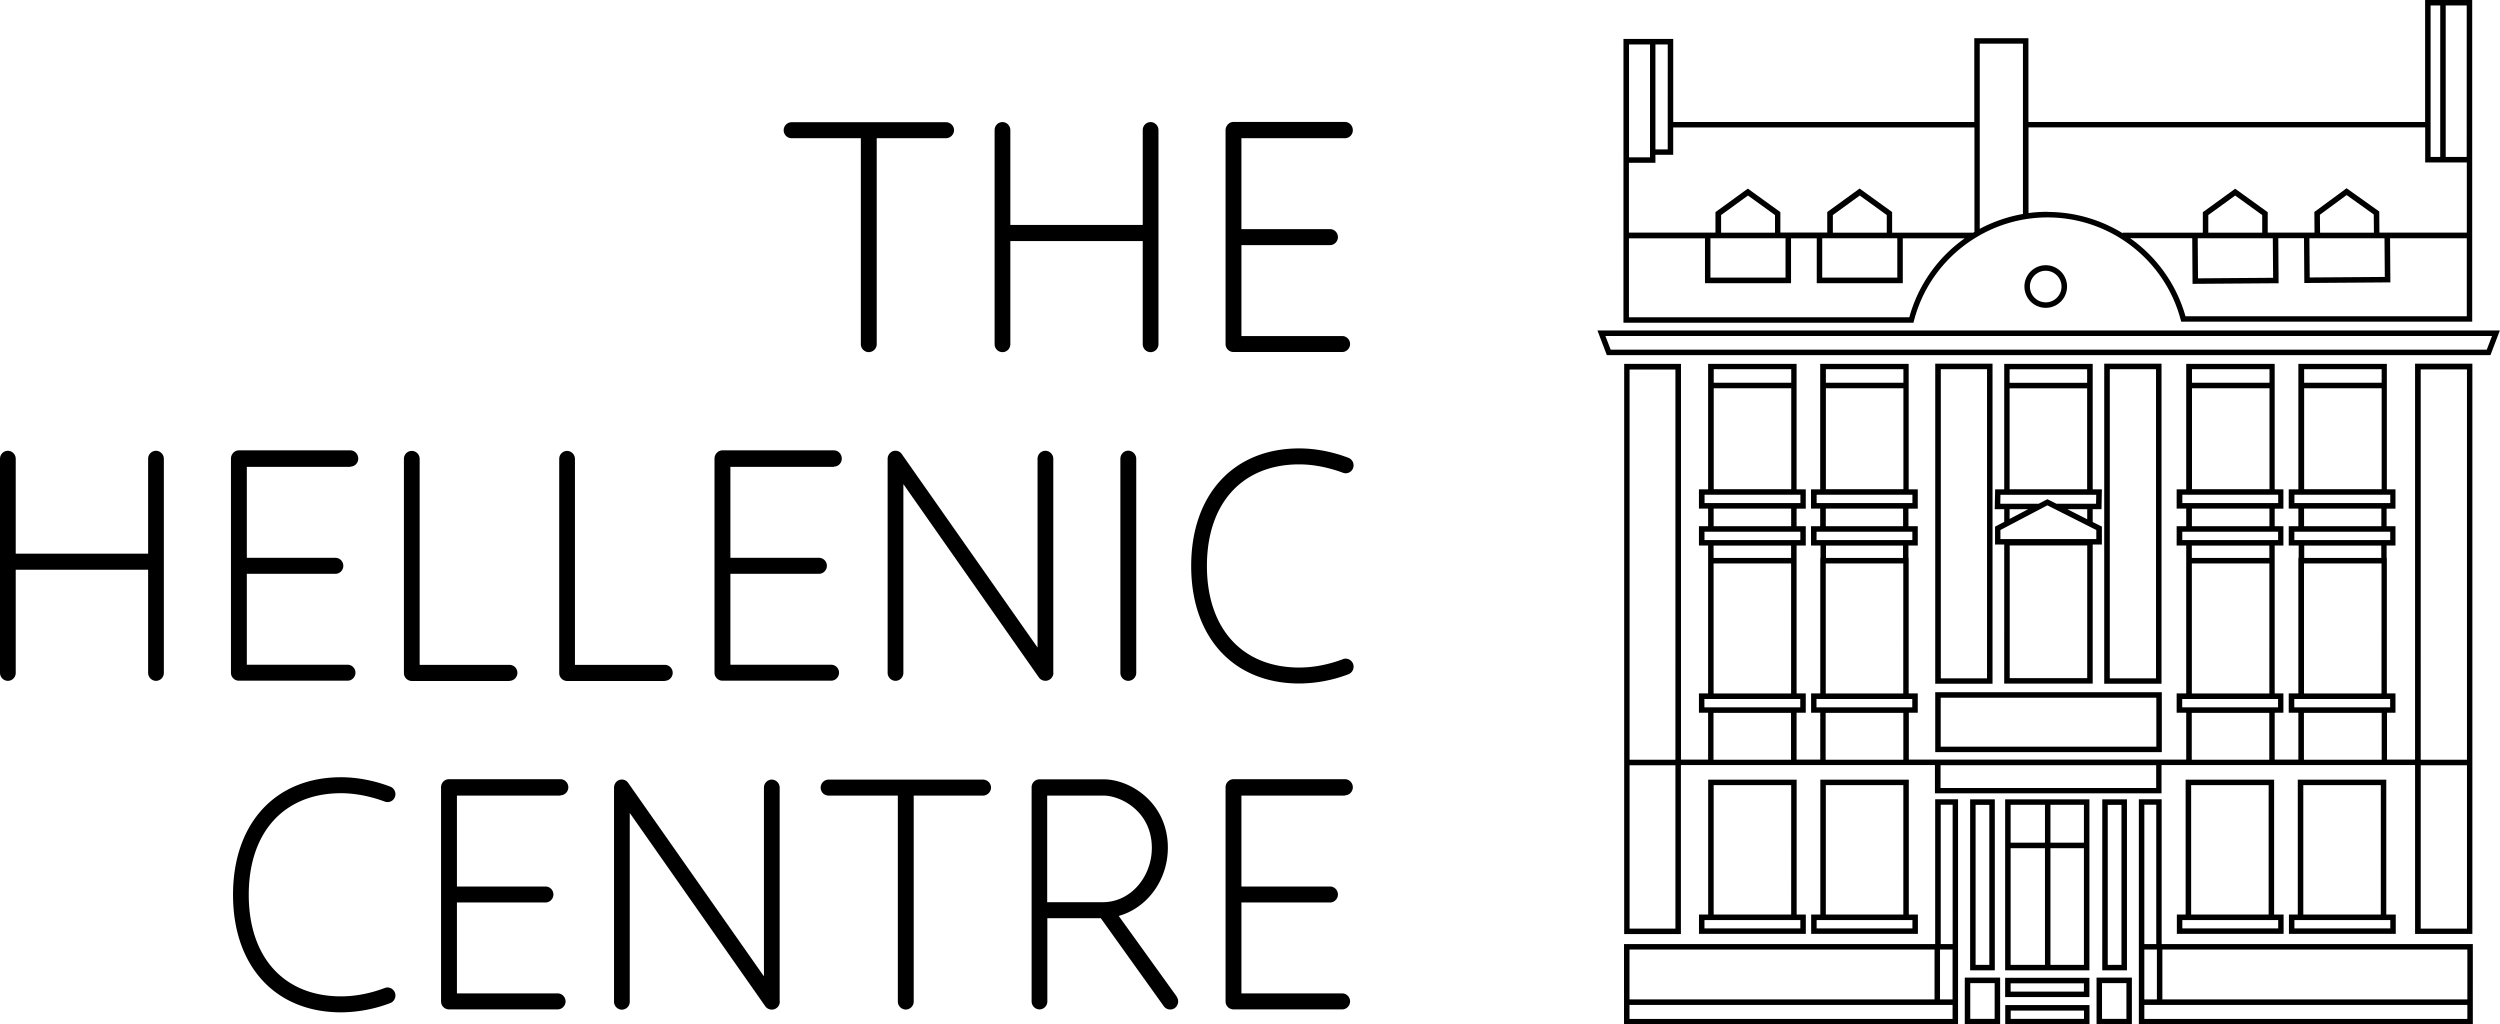 <?xml version="1.0" encoding="UTF-8"?>
<svg xmlns="http://www.w3.org/2000/svg" xml:space="preserve" id="Layer_1" x="0" y="0" version="1.1" viewBox="0 0 205 84">
  <path id="HC-logo" d="M77.573 11.333h-5.682V28.22c0 .368-.306.655-.657.655s-.645-.299-.645-.655V11.333h-5.682c-.362 0-.645-.299-.645-.655s.294-.655.645-.655h12.666c.363 0 .657.299.657.655s-.306.655-.657.655ZM94.994 28.221c0 .368-.294.655-.645.655s-.645-.287-.645-.655v-8.456H82.848v8.456c0 .368-.294.655-.645.655s-.645-.287-.645-.655V10.666c0-.367.294-.655.645-.655s.645.3.645.655v7.778h10.856v-7.778c0-.367.294-.655.645-.655s.645.3.645.655v17.555ZM110.276 11.333h-8.48v7.456h7.269c.362 0 .645.299.645.655s-.294.655-.645.655h-7.268v7.456h8.264c.362 0 .645.299.645.655s-.294.655-.645.655h-8.92a.65.65 0 0 1-.645-.655V10.678c0-.368.294-.678.645-.678h9.146c.362 0 .645.31.645.678s-.294.655-.645.655M13.436 55.174c0 .368-.294.655-.645.655s-.645-.299-.645-.655v-8.456H1.29v8.456c0 .368-.294.655-.645.655S0 55.53 0 55.174V37.62c0-.368.294-.655.645-.655s.645.299.645.655v7.778h10.856V37.62c0-.368.294-.655.645-.655s.645.299.645.655v17.555ZM28.718 38.285H20.24v7.457h7.267c.362 0 .645.298.645.655s-.283.655-.645.655H20.24v7.456h8.263c.362 0 .645.298.645.655s-.294.654-.645.654h-8.92a.65.65 0 0 1-.645-.654V37.608c0-.368.294-.678.645-.678h9.146c.363 0 .646.31.646.678s-.295.654-.646.654M41.78 55.84h-8.013a.65.65 0 0 1-.646-.654V37.63c0-.368.283-.655.646-.655s.645.299.645.655v16.888h7.369c.362 0 .645.299.645.655s-.294.655-.645.655M54.515 55.84h-8.014a.65.65 0 0 1-.645-.654V37.63c0-.368.294-.655.645-.655s.645.299.645.655v16.888h7.37c.362 0 .645.299.645.655s-.295.655-.646.655M68.37 38.285h-8.478v7.457h7.267c.363 0 .646.298.646.655s-.295.655-.646.655h-7.267v7.456h8.263c.363 0 .646.298.646.655s-.295.654-.646.654h-8.92a.65.65 0 0 1-.645-.654V37.608c0-.368.295-.678.646-.678h9.146c.362 0 .645.31.645.678s-.294.654-.645.654M86.38 55.174a.661.661 0 0 1-.453.62c-.26.08-.566 0-.736-.24L74.077 39.698v15.475c0 .368-.295.655-.646.655s-.645-.299-.645-.655V37.62c0-.276.181-.54.453-.632.26-.08.555.012.713.253l11.127 15.855V37.619c0-.368.295-.655.645-.655s.646.299.646.655v17.555h.011ZM93.172 55.174c0 .368-.306.655-.657.655s-.645-.299-.645-.655V37.62c0-.367.294-.666.645-.666s.657.31.657.666v17.555ZM110.57 55.289a11.514 11.514 0 0 1-4.03.758c-5.388 0-8.863-3.78-8.863-9.639s3.475-9.639 8.863-9.639c1.29 0 2.706.264 4.03.77.328.126.51.505.385.838a.638.638 0 0 1-.826.391c-1.517-.563-2.785-.69-3.59-.69-4.674 0-7.571 3.195-7.571 8.33s2.897 8.33 7.572 8.33c.804 0 2.072-.115 3.589-.69.328-.126.702.058.826.39a.667.667 0 0 1-.385.851ZM32 82.253a11.512 11.512 0 0 1-4.03.759c-5.387 0-8.862-3.78-8.862-9.64s3.475-9.639 8.863-9.639c1.29 0 2.705.265 4.03.77.328.126.51.506.385.839a.64.64 0 0 1-.827.39c-1.517-.563-2.784-.689-3.588-.689-4.675 0-7.573 3.194-7.573 8.33s2.898 8.329 7.573 8.329c.804 0 2.071-.115 3.588-.69.329-.126.702.058.827.391a.667.667 0 0 1-.385.85ZM45.947 65.238h-8.479v7.456h7.267c.363 0 .646.3.646.655s-.295.655-.646.655h-7.267v7.456h8.263c.363 0 .646.3.646.655s-.295.655-.646.655h-8.92a.65.65 0 0 1-.645-.655V64.56c0-.367.283-.666.646-.666h9.146c.362 0 .645.31.645.666s-.294.655-.645.655M63.945 82.138a.661.661 0 0 1-.453.62c-.26.081-.566 0-.736-.24L51.64 66.662v15.475c0 .368-.294.655-.645.655s-.645-.299-.645-.655V64.583c0-.275.18-.551.453-.632.26-.08.554.012.713.253L62.643 80.06V64.583c0-.367.294-.655.645-.655s.645.3.645.655v17.555h.012ZM80.607 65.238h-5.682v16.889c0 .368-.306.655-.657.655s-.645-.299-.645-.655V65.238H67.94c-.362 0-.645-.298-.645-.655s.294-.654.645-.654h12.667c.362 0 .657.298.657.654s-.306.655-.657.655ZM90.49 65.238h-4.62v8.743h4.54c2.377 0 4.04-2.16 4.04-4.446 0-3.033-2.58-4.297-3.96-4.297Zm5.998 16.498c.215.299.136.701-.147.92a.653.653 0 0 1-.905-.139l-5.173-7.226h-4.381v6.824c0 .368-.294.655-.645.655s-.645-.299-.645-.655V64.56a.65.65 0 0 1 .645-.654H90.5c2.208 0 5.264 1.941 5.264 5.606 0 2.688-1.72 4.952-4.03 5.595l4.754 6.606v.023ZM110.276 65.238h-8.48v7.456h7.269c.362 0 .645.3.645.655s-.294.655-.645.655h-7.268v7.456h8.264c.362 0 .645.3.645.655s-.294.655-.645.655h-8.92a.65.65 0 0 1-.645-.655V64.56a.66.66 0 0 1 .645-.666h9.146c.362 0 .645.31.645.666s-.294.655-.645.655M202.772 84h-27.386V65.538h1.87v11.873h25.516V84Zm-26.936-.448h26.486v-1.145h-26.486v1.145Zm1.479-1.6h25.007V77.86h-25.007v4.094Zm-1.48 0h1.03V77.86h-1.03v4.094Zm0-4.541h.978V65.986h-.977V77.41ZM160.56 84h-27.391v-6.589h25.515V65.538h1.876V84Zm-26.935-.448h26.486v-1.145h-26.492v1.145h.006Zm25.457-1.6h1.029V77.86h-1.03v4.094Zm-25.457 0h25.007V77.86h-25.013v4.094h.006Zm25.515-4.541h.977V65.986h-.977V77.41Zm15.675 6.583h-2.898v-3.832h2.898v3.832Zm-2.448-.448h1.999v-2.93h-2v2.93Zm-1.03.448h-6.908v-1.58h6.909v1.58Zm-6.458-.448h6.01v-.678h-6.01v.678Zm-.867.448h-2.9v-3.832h2.9v3.832Zm-2.45-.448h2v-2.93h-2v2.93Zm9.77-1.785h-6.91v-1.58h6.91v1.58Zm-6.46-.448h6.01v-.678h-6.01v.678Zm9.539-1.746h-2.025V65.544h2.025v14.023Zm-1.575-.448h1.125v-13.12h-1.125v13.12Zm-1.504.448h-6.91V65.544h6.91v14.023Zm-3.194-.448h2.744v-9.564h-2.744v9.564Zm-3.265 0h2.815v-9.564h-2.815v9.564Zm3.265-10.018h2.744v-3.109h-2.744v3.11Zm-3.265 0h2.815v-3.109h-2.815v3.11Zm-1.298 10.466h-2.025V65.544h2.025v14.023Zm-1.575-.448h1.125v-13.12h-1.125v13.12Zm-24.165-2.527h-4.653V29.836h4.659v32.452h2.224v-3.844h-.752v-1.587h.752V44.735h-.752v-1.587h.752v-1.44h-.752v-1.585h.752V29.836h7.256v10.287h.752v1.586h-.752v1.44h.752v1.586h-.752v12.122h.752v1.587h-.752v3.844h1.94v-3.844h-.751v-1.587h.752V45.745h.019v-1.01h-.778v-1.587h.752v-1.44h-.752v-1.585h.752V29.836h7.256v10.287h.746v1.586h-.765v1.44h.765v1.586h-.765v1.01h.019v11.112h.746v1.587h-.733v3.844h22.745v-3.844h-.784v-1.587h.784V44.735h-.784v-1.587h.784v-1.44h-.784v-1.585h.784V29.836h7.256v10.287h.714v1.586h-.714v1.44h.714v1.586h-.714v12.122h.714v1.587h-.714v3.844h1.94v-3.844h-.79v-1.587h.79V45.745h.027v-1.01h-.816v-1.587h.79v-1.44h-.79v-1.585h.79V29.836h7.256v10.287h.707v1.586h-.726v1.44h.726v1.586h-.726v1.01h.019v11.112h.707v1.587h-.694v3.844h2.3V29.823h4.699V76.58h-4.698V62.736h-20.791v2.316h-18.581v-2.316h-20.83v13.856Zm-4.21-.448h3.76V62.75h-3.76v13.395Zm64.874 0h3.792V62.75h-3.792v13.395Zm-39.372-11.527h17.68v-1.868h-17.68v1.868Zm39.372-2.316h3.792v-32.01h-3.792V62.3Zm-9.576 0h6.375v-3.845h-6.375v3.845Zm-9.197 0h6.356v-3.845h-6.356v3.845Zm-30.021 0h6.369v-3.845h-6.37v3.845Zm-9.197 0h6.357v-3.845h-6.357v3.845Zm-6.883 0h3.76V30.303h-3.76V62.3Zm54.507-4.299h7.86v-.684h-7.86v.684Zm-9.19 0h7.86v-.684h-7.86v.684Zm-29.99 0h7.855v-.684h-7.854v.684Zm-9.19 0h7.86v-.684h-7.86v.684Zm49.167-1.138h6.356V46.206h-6.356v10.658Zm-9.197 0h6.356V46.206h-6.356v10.658Zm-30.02 0h6.356V46.206h-6.356v10.658Zm-9.197 0h6.356V46.206h-6.356v10.658Zm48.433-11.112h6.318v-1.01h-6.318v1.01Zm-9.216 0h6.356v-1.01h-6.356v1.01Zm-30.001 0h6.318v-1.01h-6.318v1.01Zm-9.216 0h6.356v-1.01h-6.356v1.01Zm47.624-1.465h7.86v-.684h-7.86v.684Zm-9.191 0h7.86v-.684h-7.86v.684Zm-29.988 0h7.854v-.684h-7.854v.684Zm-9.191 0h7.86v-.684h-7.86v.684Zm49.166-1.139h6.337v-1.44h-6.337v1.44Zm-9.197 0h6.357v-1.44h-6.357v1.44Zm-30.02 0h6.337v-1.44h-6.337v1.44Zm-9.197 0h6.356v-1.44h-6.356v1.44Zm47.624-1.893h7.86v-.685h-7.86v.685Zm-9.191 0h7.86v-.685h-7.86v.685Zm-29.988 0h7.854v-.685h-7.854v.685Zm-9.19 0h7.86v-.685h-7.86v.685Zm49.166-1.139h6.356v-8.278h-6.356v8.278Zm-9.197 0h6.356v-8.278h-6.356v8.278Zm-30.02 0h6.356v-8.278h-6.356v8.278Zm-9.197 0h6.356v-8.278h-6.356v8.278Zm48.414-8.732h6.356v-1.107h-6.356v1.107Zm-9.197 0h6.356v-1.107h-6.356v1.107Zm-30.02 0h6.356v-1.107h-6.356v1.107Zm-9.197 0h6.356v-1.107h-6.356v1.107Zm55.927 45.195h-8.76v-1.586h.726v-11.06h7.256v11.06h.778v1.586Zm-8.31-.447h7.86v-.685h-7.86v.685Zm.726-1.14h6.356V64.38h-6.356v10.613Zm-1.607 1.587h-8.76v-1.586h.72v-11.06h7.256v11.06h.778v1.586h.006Zm-8.31-.447h7.86v-.685h-7.86v.685Zm.72-1.14h6.356V64.38h-6.356v10.613Zm-22.398 1.587h-8.76v-1.586h.752v-11.06h7.256v11.06h.746v1.586h.006Zm-8.31-.447h7.854v-.685h-7.854v.685Zm.752-1.14h6.356V64.38h-6.356v10.613Zm-1.64 1.587h-8.76v-1.586h.753v-11.06h7.256v11.06h.752v1.586Zm-8.31-.447h7.86v-.685h-7.86v.685Zm.753-1.14h6.356V64.38h-6.356v10.613Zm36.75-13.318h-18.581v-4.913h18.58v4.913Zm-18.131-.448h17.68v-4.01h-17.68v4.01Zm18.105-5.156h-4.698V29.823h4.698V56.07Zm-4.242-.447h3.792V30.277h-3.792v25.346Zm-9.615.447h-4.698V29.823h4.698V56.07Zm-4.241-.447h3.79V30.277h-3.79v25.346Zm12.455.435h-7.256V44.652h-.752v-1.465l.752-.397v-1.036h-.778l.032-1.631h.746V29.836h7.256v10.287h.752l-.032 1.63h-.72v1.05l.752.377v1.472h-.752v11.406Zm-6.806-.448h6.356V44.728h-6.356V55.61Zm-.752-11.406h7.854v-.742l-4.011-2.022-3.85 2.022v.742h.007Zm5.476-2.45 1.632.825v-.825h-1.632Zm-4.731 0v.8l1.524-.8h-1.524Zm3.837-.448h3.252l.013-.73h-7.854l-.012.73h3.149l.713-.371.739.37Zm-3.837-1.183h6.357v-8.278h-6.357v8.278Zm0-8.733h6.357v-1.106h-6.357v1.106Zm39.436-2.27H131.76l-.771-2.022h74l-.771 2.022h.006Zm-72.142-.448h71.834l.43-1.12h-72.701l.43 1.12h.007Zm24.827-2.207h-23.786V3.192h4.08v6.813h24.687v-6.87h4.44v6.87h32.528V0h3.862v26.375h-23.863l-.045-.166c-1.311-4.932-5.804-8.38-10.92-8.38s-9.653 3.48-10.945 8.463l-.045.166.007.007Zm-23.33-.448h22.983a11.717 11.717 0 0 1 4.544-6.474h-5.078v3.678h-7.056v-3.678h-2.108v3.678h-7.057v-3.678h-6.234v6.474h.006Zm45.625-.083h23.073v-6.397h-6.292l.026 3.62-7.057.052-.026-3.672h-2.108l.026 3.69-7.057.052-.026-3.742h-5.084a11.733 11.733 0 0 1 4.53 6.397h-.005Zm1.009-6.397.026 3.288 6.157-.045-.026-3.243h-6.157Zm-30.791 3.23h6.157v-3.23h-6.157v3.23Zm-9.165 0h6.157v-3.23h-6.157v3.23Zm49.114-3.23.026 3.217 6.157-.044-.025-3.173h-6.158Zm-21.478-2.156c2.236 0 4.357.633 6.169 1.746v-.044h6.569V17.4l2.654-1.925 2.667 1.925v1.676h3.837l-.013-1.695 2.642-1.945 2.68 1.907.013 1.733h7.166V13.32h-3.413v-2.873h-32.527v7.024a11.35 11.35 0 0 1 1.556-.102v.013Zm22.346 1.702h4.422l-.013-1.497-2.224-1.587-2.191 1.612.013 1.471h-.007Zm-9.158 0h4.42v-1.446l-2.216-1.6-2.204 1.6v1.452-.006Zm-25.914 0h6.633c.032-.02.07-.045.103-.064v-8.566h-24.7v2.245h-1.458v.653h-2.172v5.725h7.095v-1.682l2.654-1.926 2.668 1.926v1.676h3.843v-1.683l2.654-1.925 2.667 1.925v1.676l.013.02Zm-4.871 0h4.42v-1.446l-2.216-1.6-2.204 1.6v1.452-.006Zm-9.165 0h4.42v-1.446l-2.216-1.6-2.204 1.6v1.452-.006Zm21.209-15.5v15.18a11.839 11.839 0 0 1 3.54-1.216V3.582h-3.54Zm-28.761 9.32h1.722V3.646h-1.722v9.263-.006Zm66.969-.032h1.722V.448h-1.722V12.87Zm-1.24 0h.79V.448h-.79V12.87Zm-63.563-.62h1.009V3.645h-1.01v8.61-.006Zm32.006 12.992a1.747 1.747 0 1 1-.002-3.495 1.747 1.747 0 0 1 .002 3.495Zm0-3.039c-.713 0-1.298.582-1.298 1.293a1.295 1.295 0 0 0 2.59 0c0-.71-.578-1.293-1.292-1.293Z"></path>
</svg>
